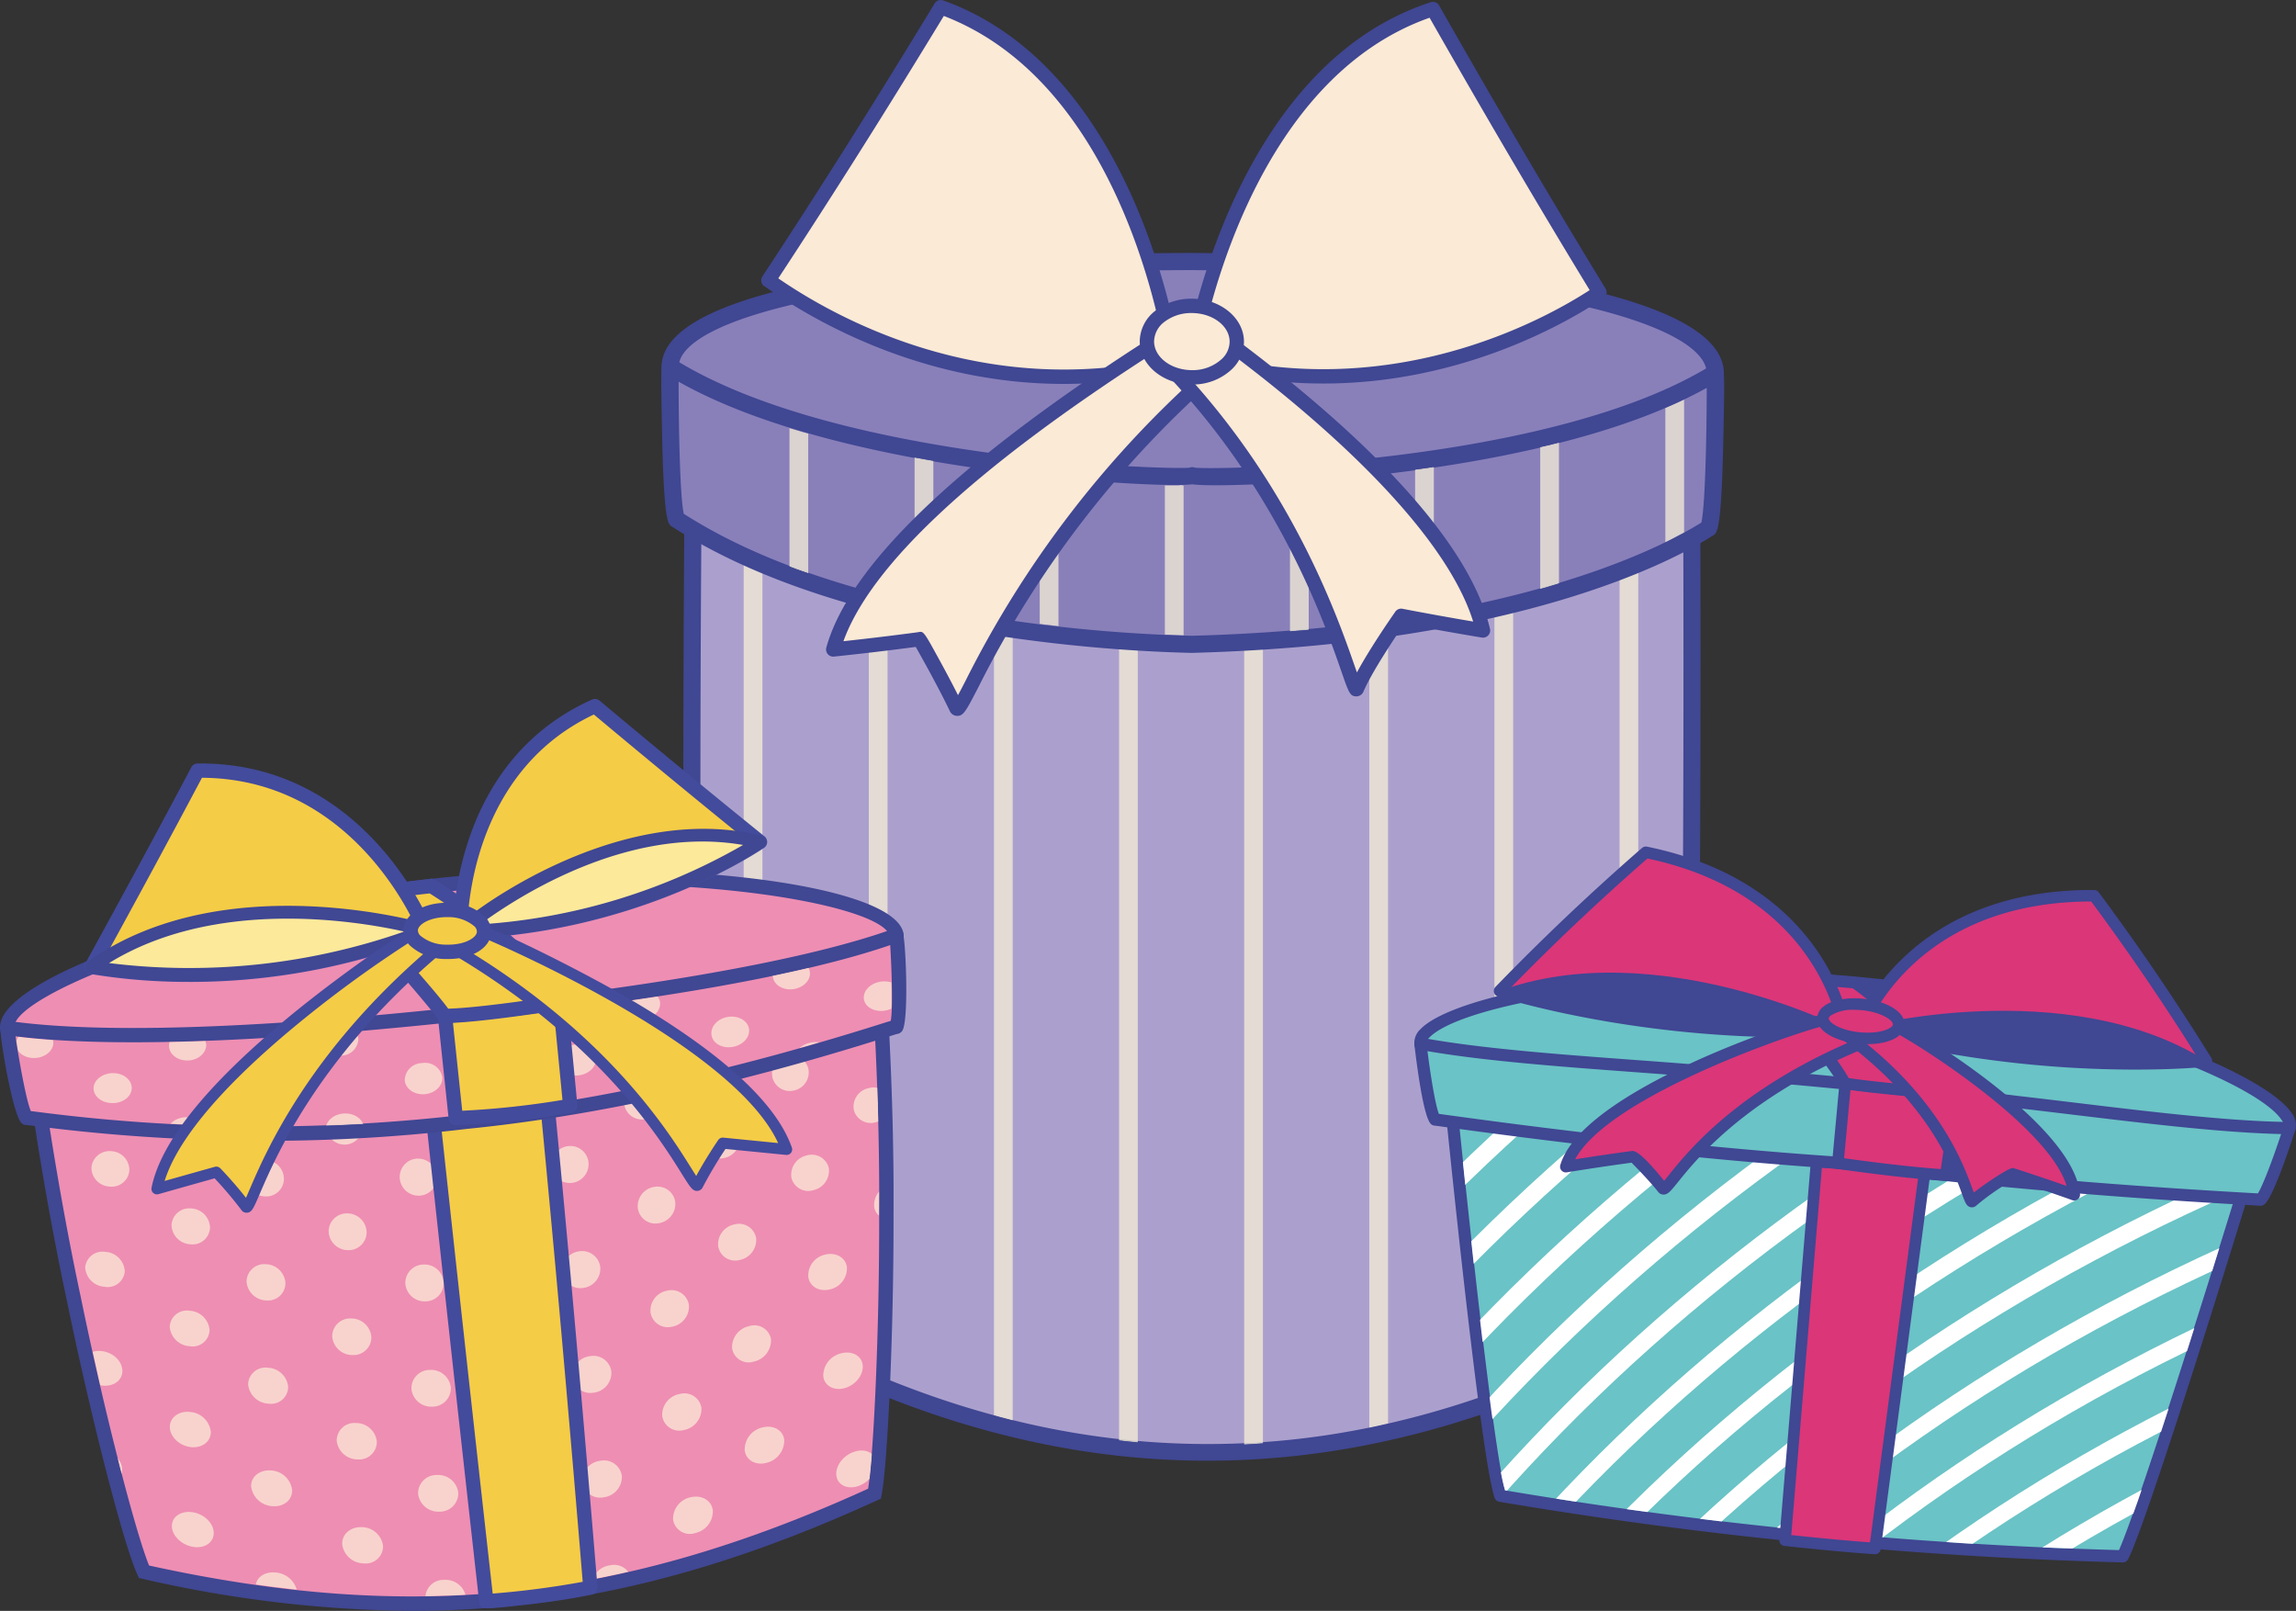 <svg xmlns="http://www.w3.org/2000/svg" xmlns:xlink="http://www.w3.org/1999/xlink" width="427.629" height="300" viewBox="0 0 427.629 300">
  <rect x="0" y="0" width="427.629" height="300" fill="#333333" stroke="none"/>
  <defs>
    <clipPath id="clip-path">
      <path id="Path_144" data-name="Path 144" d="M68.482,219.834c60.928,35.111,111.184,42.211,182.152,3.668,2.563-17.692,2.161-156.7,1.835-173.143-60.2,24.814-125.586,24.129-185.539-1.1-.345,16.195-1.511,152.84,1.552,170.577" transform="translate(-66.424 -49.257)" fill="none"/>
    </clipPath>
    <clipPath id="clip-path-2">
      <rect id="Rectangle_25" data-name="Rectangle 25" width="166.621" height="196.875" fill="none"/>
    </clipPath>
    <clipPath id="clip-path-3">
      <path id="Path_149" data-name="Path 149" d="M66.582,74.92c-.116-.322,24.5,20.241,94.659,22.7,66.594-1.063,94.989-21.361,94.857-21.083,1.331-3.048,1.005-25.091,1.005-25.091-32.319,18.117-97.957,18.738-97.924,18.082,0,.679-63.3-1.882-94.514-19.227,0,0,.6,21.592,1.917,24.614" transform="translate(-64.665 -50.306)" fill="none"/>
    </clipPath>
    <clipPath id="clip-path-4">
      <rect id="Rectangle_35" data-name="Rectangle 35" width="166.621" height="176.727" fill="none"/>
    </clipPath>
    <clipPath id="clip-path-5">
      <path id="Path_174" data-name="Path 174" d="M149.244,195.825A809.629,809.629,0,0,0,263.58,206.947c3.8-7.376,22.864-69.556,25.122-77.272-51.181-4.689-98.072-9.261-149.249-14.518.71,8.01,7.092,72.726,9.791,80.668" transform="translate(-139.453 -115.157)" fill="none"/>
    </clipPath>
    <clipPath id="clip-path-6">
      <path id="Path_249" data-name="Path 249" d="M2.826,121.1c.44,4.836,4.724,26.505,9.572,48.8,4.642,22.319,10.4,45.121,12.712,49.946,50.176,10.708,87.045,6.733,133.925-14.305,1.057-5.143,2.049-28.6,2.055-51.329.219-22.761-1.323-44.927-1.9-49.726C107.616,117.978,56.046,123.7,2.826,121.1" transform="translate(-2.826 -104.493)" fill="none"/>
    </clipPath>
    <clipPath id="clip-path-7">
      <rect id="Rectangle_38" data-name="Rectangle 38" width="155.074" height="104.55" fill="none"/>
    </clipPath>
    <clipPath id="clip-path-8">
      <path id="Path_274" data-name="Path 274" d="M164.4,104.4c-28.2,9.477-79.559,14.037-79.53,14.138,0-.041-8.578.972-20.711,1.985-18.577,1.55-45.486,3.1-62.67.861-.06.006,2.107,12.309,2.854,13.923.029-.081,5.03.681,13.366,1.445,14.957,1.373,40.644,2.747,67.574-.786,35.656-2.658,79.1-17.673,79.219-17.452.433-2.155-.039-14.115-.1-14.115" transform="translate(-1.485 -104.399)" fill="none"/>
    </clipPath>
    <clipPath id="clip-path-9">
      <rect id="Rectangle_40" data-name="Rectangle 40" width="166.763" height="35.087" fill="none"/>
    </clipPath>
  </defs>
  <g id="gift" transform="translate(0.001 -29.244)">
    <g id="Group_66" data-name="Group 66" transform="translate(127.269 96.694)">
      <path id="Path_140" data-name="Path 140" d="M250.634,224.874c-61.851,35.757-120.959,34.344-182.152-3.7C65.42,203.3,66.586,65.58,66.93,49.257c59.954,25.431,125.337,26.119,185.539,1.11.326,16.577.727,156.675-1.835,174.507" transform="translate(-64.834 -47.661)" fill="#ae96b9"/>
      <path id="Path_141" data-name="Path 141" d="M250.634,224.874c-61.851,35.757-120.959,34.344-182.152-3.7C65.42,203.3,66.586,65.58,66.93,49.257c59.954,25.431,125.337,26.119,185.539,1.11.326,16.577.727,156.675-1.835,174.507" transform="translate(-64.834 -47.661)" fill="#ae96b9"/>
      <path id="Path_142" data-name="Path 142" d="M250.634,224.874c-61.851,35.757-120.959,34.344-182.152-3.7C65.42,203.3,66.586,65.58,66.93,49.257c59.954,25.431,125.337,26.119,185.539,1.11.326,16.577.727,156.675-1.835,174.507" transform="translate(-64.834 -47.661)" fill="#aba0cd"/>
      <path id="Path_143" data-name="Path 143" d="M163.234,253.018c-31.509,0-62.957-9.9-94.824-29.714a1.584,1.584,0,0,1-.729-1.084C64.6,204.24,65.764,66.167,66.1,50a1.6,1.6,0,0,1,2.219-1.436c59.653,25.3,125.11,25.7,184.3,1.106a1.6,1.6,0,0,1,2.208,1.443c.312,15.993.724,156.852-1.851,174.763a1.594,1.594,0,0,1-.78,1.154c-29.966,17.324-59.494,25.989-88.969,25.989M70.715,220.98c30.453,18.815,59.705,28.271,89.4,28.9,29.774.638,59.149-7.618,89.811-25.221,2.351-19.882,2.056-147.4,1.756-171.153-58.7,23.729-123.293,23.339-182.428-1.1-.376,23.755-1.333,148.95,1.463,168.571M251.4,225.647h0Z" transform="translate(-65.605 -48.434)" fill="#404793"/>
    </g>
    <g id="Group_30" data-name="Group 30" transform="translate(128.858 98.29)">
      <g id="Group_29" data-name="Group 29" clip-path="url(#clip-path)">
        <g id="Group_28" data-name="Group 28" transform="translate(9.653 7.808)" opacity="0.75">
          <g id="Group_27" data-name="Group 27">
            <g id="Group_26" data-name="Group 26" clip-path="url(#clip-path-2)">
              <rect id="Rectangle_17" data-name="Rectangle 17" width="3.49" height="196.876" transform="translate(0)" fill="#f6efd7"/>
              <rect id="Rectangle_18" data-name="Rectangle 18" width="3.49" height="196.876" transform="translate(23.304)" fill="#f6efd7"/>
              <rect id="Rectangle_19" data-name="Rectangle 19" width="3.488" height="196.876" transform="translate(46.611)" fill="#f6efd7"/>
              <rect id="Rectangle_20" data-name="Rectangle 20" width="3.488" height="196.876" transform="translate(69.915)" fill="#f6efd7"/>
              <rect id="Rectangle_21" data-name="Rectangle 21" width="3.49" height="196.876" transform="translate(93.218)" fill="#f6efd7"/>
              <rect id="Rectangle_22" data-name="Rectangle 22" width="3.49" height="196.876" transform="translate(116.524)" fill="#f6efd7"/>
              <rect id="Rectangle_23" data-name="Rectangle 23" width="3.49" height="196.876" transform="translate(139.828)" fill="#f6efd7"/>
              <rect id="Rectangle_24" data-name="Rectangle 24" width="3.49" height="196.876" transform="translate(163.131)" fill="#f6efd7"/>
            </g>
          </g>
        </g>
      </g>
    </g>
    <g id="Group_65" data-name="Group 65" transform="translate(123.159 76.352)">
      <path id="Path_145" data-name="Path 145" d="M259.009,59.509c-.248-12.6-43.72-20.3-97.377-20.738-53.664.058-97.049,7.24-97.3,19.578C64,70.532,107.074,87.425,161.553,87.976c54.487.353,97.8-16.022,97.457-28.467" transform="translate(-62.69 -37.174)" fill="#8980ba"/>
      <path id="Path_146" data-name="Path 146" d="M164.107,90.35c-.6,0-1.189,0-1.79-.006-27.1-.273-47.969-4.421-60.7-7.853-16.369-4.411-29-10.309-34.651-16.177-2.355-2.446-3.517-4.879-3.449-7.236C63.828,43.562,116.98,38,162.4,37.948c45.464.372,98.648,6.433,98.974,22.3.064,2.431-1.137,4.92-3.566,7.4-5.736,5.857-18.437,11.612-34.843,15.795a240.378,240.378,0,0,1-58.862,6.91m-1.715-49.21c-62.578.068-95.509,9.114-95.689,18.014-.041,1.461.844,3.166,2.557,4.947,10.573,10.976,48.277,22.6,93.084,23.052,44.7.239,82.5-10.827,93.189-21.741,1.8-1.841,2.7-3.554,2.656-5.087l0-.012c-.178-9.141-33.14-18.662-95.794-19.174" transform="translate(-63.463 -37.948)" fill="#404793"/>
      <path id="Path_147" data-name="Path 147" d="M161.57,69.182c.006.762-66.02-.844-97.235-20.319,0,0-.115,25.07,1.2,28.463-.116-.361,29.082,21.78,95.978,23.252,69.525-1.888,96.376-21.943,96.246-21.63,1.331-3.424,1.245-28.926,1.245-28.924-31.371,19.351-97.47,19.894-97.439,19.159" transform="translate(-62.691 -27.689)" fill="#8980ba"/>
      <path id="Path_148" data-name="Path 148" d="M162.355,102.945c-14.672-.32-64.745-2.943-96.386-23.209-.12-.078-.213-.138-.285-.18a1.59,1.59,0,0,1-.836-.879c-.252-.652-.925-2.384-1.2-16.049-.274-13.5-.213-13.56.372-14.132a1.6,1.6,0,0,1,1.959-.213c30.094,18.775,91.757,20.573,95.843,20.173a1.655,1.655,0,0,1,.576-.1,1.585,1.585,0,0,1,.53.1c4.112.446,66.113-.559,96.044-19.021a1.6,1.6,0,0,1,1.95.213c.592.574.65.634.357,14.356-.3,13.867-.972,15.628-1.228,16.288a.183.183,0,0,1-.02.045,1.581,1.581,0,0,1-.791.824l-.184.116c-7.393,4.667-36.207,20.022-96.7,21.665m-94.669-25.9,0,0C98.63,96.866,147.964,99.44,162.347,99.756c59.213-1.61,87.419-16.425,94.859-21.085.708-3.174.983-15.865,1-25.091-16.48,9.193-40.485,13.682-58.128,15.842-16.264,1.99-33.664,2.671-37.72,2.124-4.006.493-21.448-.444-37.724-2.662-17.593-2.4-41.519-7.176-57.917-16.449.012,9.054.264,21.473.964,24.612m96.271-7.023h0a1.6,1.6,0,0,0-.052-.481,1.512,1.512,0,0,1,.052.4c0,.027,0,.054,0,.081m-3.17-.3a1.414,1.414,0,0,0-.019.243c0-.027,0-.054,0-.082a1.433,1.433,0,0,1,.017-.161" transform="translate(-63.486 -28.461)" fill="#404793"/>
    </g>
    <g id="Group_37" data-name="Group 37" transform="translate(125.446 100.326)">
      <g id="Group_36" data-name="Group 36" clip-path="url(#clip-path-3)">
        <g id="Group_35" data-name="Group 35" transform="translate(21.594 -97.59)" opacity="0.75">
          <g id="Group_34" data-name="Group 34">
            <g id="Group_33" data-name="Group 33" clip-path="url(#clip-path-4)">
              <rect id="Rectangle_27" data-name="Rectangle 27" width="3.49" height="176.726" transform="translate(0)" fill="#f6efd7"/>
              <rect id="Rectangle_28" data-name="Rectangle 28" width="3.492" height="176.726" transform="translate(23.302)" fill="#f6efd7"/>
              <rect id="Rectangle_29" data-name="Rectangle 29" width="3.49" height="176.726" transform="translate(46.608)" fill="#f6efd7"/>
              <rect id="Rectangle_30" data-name="Rectangle 30" width="3.49" height="176.726" transform="translate(69.913)" fill="#f6efd7"/>
              <rect id="Rectangle_31" data-name="Rectangle 31" width="3.49" height="176.726" transform="translate(93.217)" fill="#f6efd7"/>
              <rect id="Rectangle_32" data-name="Rectangle 32" width="3.49" height="176.726" transform="translate(116.522)" fill="#f6efd7"/>
              <rect id="Rectangle_33" data-name="Rectangle 33" width="3.49" height="176.726" transform="translate(139.826)" fill="#f6efd7"/>
              <rect id="Rectangle_34" data-name="Rectangle 34" width="3.49" height="176.726" transform="translate(163.131)" fill="#f6efd7"/>
            </g>
          </g>
        </g>
      </g>
    </g>
    <g id="Group_39" data-name="Group 39" transform="translate(141.772 29.244)">
      <g id="Group_61" data-name="Group 61">
        <path id="Path_150" data-name="Path 150" d="M114.423,79.405c0,.052,7.93-52.844,44.9-64.873,10.227,17.981,20.583,35.679,31.018,52.764.087-.281-32.993,24.69-75.921,12.109" transform="translate(-34.222 -12.849)" fill="#fbead5"/>
        <path id="Path_151" data-name="Path 151" d="M139.549,84.924a88.12,88.12,0,0,1-24.854-3.587,1.342,1.342,0,0,1-.943-1.507c.367-2.295,9.032-53.953,45.808-65.919a1.335,1.335,0,0,1,1.575.607c11.005,19.351,21.143,36.6,31,52.731a1.333,1.333,0,0,1-.254,1.692,1.31,1.31,0,0,1-.3.2c-.064.041-.161.107-.291.192C184.8,73.641,165.3,84.924,139.549,84.924M116.592,79.1c35.13,9.781,63.661-5.8,72.581-11.57-9.49-15.57-19.258-32.189-29.815-50.729-31.953,11.248-41.324,54.51-42.766,62.3" transform="translate(-34.87 -13.497)" fill="#404793"/>
        <path id="Path_152" data-name="Path 152" d="M149.3,80.74c.01.058-6.739-53.249-43.427-66.387C95.269,31.824,84.542,48.9,73.769,65.226,73.7,64.861,106.11,91.1,149.3,80.74" transform="translate(-72.434 -13.018)" fill="#fbead5"/>
        <path id="Path_153" data-name="Path 153" d="M129.45,85.164c-26.368,0-46.591-11.783-55.185-17.793-.186-.13-.324-.227-.413-.287A1.335,1.335,0,0,1,73.33,65.1C83.474,49.719,94.258,32.63,105.383,14.307a1.336,1.336,0,0,1,1.593-.565c37.208,13.323,44.376,67.384,44.291,67.873a1.339,1.339,0,0,1-1,1.071,89.011,89.011,0,0,1-20.814,2.477M76.259,65.5c10.674,7.356,37.966,22.581,72.191,14.86-1.238-7.771-9.558-51.49-41.356-63.727-10.685,17.574-21.052,34-30.835,48.867" transform="translate(-73.081 -13.665)" fill="#404793"/>
        <path id="Path_154" data-name="Path 154" d="M140.4,46.434c.087.5-53.232,31.611-60.406,57.377q8.028-.829,16.082-1.911s4.3,7.494,6.848,12.839C104.019,117,114.45,84,150.824,51.971q-5.217-2.75-10.421-5.537" transform="translate(-66.58 17.136)" fill="#fbead5"/>
        <path id="Path_155" data-name="Path 155" d="M103.725,116.829h-.035a1.494,1.494,0,0,1-1.319-.861c-2.021-4.246-5.2-9.936-6.361-11.977-5.174.683-10.293,1.286-15.229,1.8a1.336,1.336,0,0,1-1.424-1.688c4.184-15.034,23.751-33.955,58.15-56.237,1.2-.78,2.252-1.461,2.563-1.69a1.46,1.46,0,0,1,.2-.177,1.338,1.338,0,0,1,1.41-.093q5.2,2.785,10.414,5.531a1.335,1.335,0,0,1,.26,2.184,190.454,190.454,0,0,0-44.7,57.915c-2.312,4.458-2.749,5.3-3.925,5.3m-6.834-15.657c.652,0,1.069.759,3.476,5.149,1.007,1.837,2.34,4.314,3.509,6.648.406-.745.9-1.692,1.4-2.667a193,193,0,0,1,43.864-57.4q-3.992-2.11-7.981-4.243c-.512.353-1.224.813-2.2,1.447-32.366,20.965-51.327,38.717-56.421,52.813,4.545-.489,9.226-1.053,13.95-1.684a1.818,1.818,0,0,1,.4-.06" transform="translate(-67.227 16.489)" fill="#404793"/>
        <path id="Path_156" data-name="Path 156" d="M123.493,46.468c-.076.258,41.926,29.338,47.577,53.783q-7.618-1.266-15.244-2.729s-6.2,8.821-8.243,13.576c-.871,2.058-7.15-31.57-35.726-60.772q5.823-1.9,11.636-3.857" transform="translate(-36.633 17.168)" fill="#fbead5"/>
        <path id="Path_157" data-name="Path 157" d="M148.14,113.17h-.047c-1.154-.039-1.368-.65-2.749-4.627-3.259-9.374-11.911-34.273-33.794-56.638a1.335,1.335,0,0,1,.541-2.2q5.814-1.894,11.62-3.853a1.339,1.339,0,0,1,1.352.3.622.622,0,0,1,.05.05c.178.147.611.469,1.253.953,27.161,20.437,43.291,38.917,46.648,53.441a1.336,1.336,0,0,1-1.519,1.62c-4.749-.789-9.6-1.655-14.421-2.574-1.63,2.373-6.014,8.883-7.618,12.627a1.439,1.439,0,0,1-1.317.9m-1.135-1.955-.006.01.006-.01M114.944,51.579c21.209,22.381,29.687,46.774,32.923,56.087.124.359.248.712.365,1.048,2.266-4.21,5.872-9.48,7.1-11.24a1.327,1.327,0,0,1,1.395-.617c4.392.842,8.807,1.641,13.157,2.378C165.7,85.757,149.8,68.13,124.764,49.292c-.351-.264-.644-.485-.891-.679q-4.464,1.5-8.93,2.966" transform="translate(-37.28 16.521)" fill="#404793"/>
        <path id="Path_158" data-name="Path 158" d="M126.851,49.7c0,3.674-3.75,6.666-8.38,6.638s-8.373-3.057-8.357-6.726,3.765-6.6,8.379-6.582,8.355,3,8.359,6.669" transform="translate(-38.273 13.936)" fill="#fbead5"/>
        <path id="Path_159" data-name="Path 159" d="M119.178,58.319h-.068c-5.358-.031-9.7-3.649-9.686-8.066a7.285,7.285,0,0,1,2.978-5.721,10.852,10.852,0,0,1,6.693-2.192h.05c5.339.025,9.684,3.616,9.69,8a7.2,7.2,0,0,1-2.217,5.1,10.556,10.556,0,0,1-7.44,2.877m-.085-13.308a8.164,8.164,0,0,0-5.042,1.624,4.668,4.668,0,0,0-1.955,3.628c-.012,2.947,3.143,5.364,7.03,5.385a8.021,8.021,0,0,0,5.606-2.1,4.488,4.488,0,0,0,1.432-3.2c0-2.924-3.156-5.317-7.03-5.337Z" transform="translate(-38.92 13.288)" fill="#404793"/>
        <path id="Path_160" data-name="Path 160" d="M264.892,208.722a832.187,832.187,0,0,1-115.921-11.277c-2.7-7.942-9.457-74.932-10.165-82.942,51.175,5.257,100.8,10.093,151.986,14.784-2.258,7.715-22.1,72.057-25.9,79.434" transform="translate(-11.303 81.117)" fill="#6ac3c6"/>
        <path id="Path_161" data-name="Path 161" d="M265.44,210.407h-.035a829.492,829.492,0,0,1-116.068-11.29,1.134,1.134,0,0,1-.892-.757c-2.834-8.347-9.727-77.634-10.219-83.208a1.134,1.134,0,0,1,1.245-1.228c51.853,5.327,101.562,10.163,151.975,14.782a1.137,1.137,0,0,1,.985,1.449c-1.878,6.412-22,71.915-25.982,79.636a1.133,1.133,0,0,1-1.009.615M150.4,196.99a825.848,825.848,0,0,0,114.336,11.124c4.173-9.257,21.5-65.157,25.122-77.272-49.5-4.543-98.357-9.294-149.249-14.521,1.162,12.371,7.164,70.934,9.791,80.669" transform="translate(-11.853 80.567)" fill="#404793"/>
      </g>
    </g>
    <g id="Group_41" data-name="Group 41" transform="translate(270.53 226.132)">
      <g id="Group_40" data-name="Group 40" clip-path="url(#clip-path-5)">
        <path id="Path_162" data-name="Path 162" d="M110.027,224.719q-1.411-.64-2.836-1.263c22.969-41.538,56.673-80.928,100.221-113.971q1.508,1.007,3,2.025c-43.575,32.754-77.341,71.886-100.386,113.209" transform="translate(-169.777 -120.488)" fill="#fff"/>
        <path id="Path_163" data-name="Path 163" d="M117.566,220.656q-1.376-.7-2.766-1.389c24.684-40.446,60.018-78.325,104.966-109.451q1.458,1.071,2.9,2.153c-44.964,30.837-80.35,68.456-105.1,108.687" transform="translate(-162.625 -120.177)" fill="#fff"/>
        <path id="Path_164" data-name="Path 164" d="M125.156,216.845q-1.341-.757-2.695-1.509c26.364-39.3,63.273-75.6,109.554-104.755q1.408,1.135,2.805,2.278c-46.285,28.858-83.239,64.908-109.664,103.986" transform="translate(-155.424 -119.458)" fill="#fff"/>
        <path id="Path_165" data-name="Path 165" d="M132.781,213.287c-.867-.547-1.742-1.088-2.617-1.628,28-38.087,66.431-72.761,113.971-99.88q1.359,1.193,2.7,2.4c-47.538,26.826-86,61.244-114.058,99.112" transform="translate(-148.184 -118.331)" fill="#fff"/>
        <path id="Path_166" data-name="Path 166" d="M140.434,209.977q-1.263-.876-2.536-1.738c29.592-36.814,69.489-69.8,118.22-94.83q1.307,1.251,2.6,2.508c-48.718,24.738-88.64,57.467-118.282,94.06" transform="translate(-140.915 -116.8)" fill="#fff"/>
        <path id="Path_167" data-name="Path 167" d="M148.1,206.919q-1.219-.928-2.452-1.847c31.144-35.483,72.445-66.722,122.292-89.606q1.251,1.307,2.485,2.621c-49.823,22.59-91.142,53.571-122.325,88.832" transform="translate(-133.627 -114.866)" fill="#fff"/>
        <path id="Path_168" data-name="Path 168" d="M155.777,204.111c-.784-.656-1.571-1.3-2.367-1.952,32.647-34.091,75.291-63.527,126.179-84.207q1.193,1.359,2.371,2.727c-50.854,20.387-93.507,49.563-126.183,83.431" transform="translate(-126.335 -112.529)" fill="#fff"/>
        <path id="Path_169" data-name="Path 169" d="M163.442,201.549q-1.132-1.027-2.274-2.05c34.1-32.639,78.02-60.212,129.871-78.633q1.135,1.411,2.254,2.83c-51.806,18.127-95.728,45.439-129.851,77.854" transform="translate(-119.042 -109.792)" fill="#fff"/>
        <path id="Path_170" data-name="Path 170" d="M171.089,199.235c-.722-.716-1.447-1.434-2.179-2.146,35.5-31.128,80.635-56.782,133.367-72.887q1.073,1.458,2.132,2.925c-52.675,15.813-97.8,41.2-133.32,72.108" transform="translate(-111.766 -106.655)" fill="#fff"/>
        <path id="Path_171" data-name="Path 171" d="M178.706,197.17q-1.033-1.123-2.08-2.241c36.845-29.559,83.128-53.232,136.657-66.969q1.013,1.51,2.008,3.021c-53.465,13.442-99.728,36.855-136.585,66.189" transform="translate(-104.513 -103.122)" fill="#fff"/>
        <path id="Path_172" data-name="Path 172" d="M186.285,195.347q-.981-1.164-1.981-2.326c38.139-27.931,85.5-49.569,139.739-60.879q.949,1.554,1.88,3.11c-54.167,11.015-101.5,32.391-139.638,60.1" transform="translate(-97.296 -99.192)" fill="#fff"/>
        <path id="Path_173" data-name="Path 173" d="M193.809,193.771q-.928-1.208-1.876-2.409c39.371-26.245,87.732-45.792,142.6-54.619q.885,1.6,1.75,3.2c-54.784,8.532-103.108,27.817-142.475,53.833" transform="translate(-90.125 -94.868)" fill="#fff"/>
      </g>
    </g>
    <g id="Group_64" data-name="Group 64" transform="translate(3.816 186.896)">
      <path id="Path_175" data-name="Path 175" d="M298.233,135.585c2.021-5.957-32.674-22.5-79.056-26.9-46.361-4.609-83.638,4.949-82.8,11.186.731,6.485,36.995,7.535,80.554,11.919,43.59,4.084,79.334,10.02,81.3,3.8" transform="translate(124.358 -83.146)" fill="#6ac3c6"/>
      <path id="Path_176" data-name="Path 176" d="M287.781,139.945c-8.646,0-22.02-1.381-40.576-3.4-9.05-.985-19.308-2.1-29.828-3.085-10.551-1.061-20.864-1.944-29.962-2.724-34.413-2.945-50.982-4.607-51.612-10.2a3.479,3.479,0,0,1,1.174-2.869c6.4-6.627,41.86-13.647,82.864-9.574,40.995,3.893,74.424,17.6,79.425,25.33a3.491,3.491,0,0,1,.6,3.055c-.79,2.462-4.726,3.463-12.082,3.463M195.57,109.172c-29.136,0-52.256,5.2-56.96,10.076a1.5,1.5,0,0,0-.555,1.015c.454,4.014,24.3,6.053,49.554,8.214,9.106.78,19.426,1.662,29.989,2.726,10.528.988,20.794,2.1,29.852,3.086,25.219,2.743,49.04,5.333,50.252,1.5l.008-.021a1.511,1.511,0,0,0-.349-1.1c-4.646-7.178-38.021-20.532-77.739-24.3-8.283-.824-16.377-1.185-24.051-1.185" transform="translate(123.807 -83.69)" fill="#404793"/>
      <path id="Path_177" data-name="Path 177" d="M177.253,125.18q-2.936,35.254-5.876,70.513c.006-.018,9.38,1.038,16.757,1.536q4.615-34.968,9.232-69.943c.006-.045-13.188-1.75-20.113-2.107" transform="translate(157.267 -66.5)" fill="#db3678"/>
      <path id="Path_178" data-name="Path 178" d="M188.656,198.825c-.023,0-.048,0-.074,0-5.855-.4-12.982-1.144-15.665-1.426-.572-.06-.945-.1-1.059-.109-.043,0-.085-.008-.126-.014a1.074,1.074,0,0,1-.9-1.15l5.876-70.513a1.092,1.092,0,0,1,1.125-.984c3.674.188,8.935.743,12.7,1.174,7.835.9,7.841.9,8.189,1.325a1.08,1.08,0,0,1,.233.821l-9.23,69.944a1.075,1.075,0,0,1-1.065.933m-15.6-3.573c.027,0,.054.006.083.01,2.52.264,8.978.941,14.583,1.346l8.961-67.89c-2.986-.4-12.026-1.505-17.925-1.884Z" transform="translate(156.748 -67.021)" fill="#404793"/>
      <path id="Path_179" data-name="Path 179" d="M217.351,121.41c-.014.085-13.4-1.366-30.193-2.565-16.8-1.342-37.006-2.437-50.786-4.984,0,0,1.467,12.613,2.73,14.127.227-.054,38.258,5.672,76.818,8.161,38.318,4.982,76.7,6.67,76.911,6.767,1.531-1.242,5.395-13.339,5.395-13.339-14-.147-34.023-2.958-50.758-4.873-16.7-2.054-30.117-3.209-30.116-3.294" transform="translate(124.365 -77.138)" fill="#6ac3c6"/>
      <path id="Path_180" data-name="Path 180" d="M293.379,144.6a1.09,1.09,0,0,1-.178-.014c-.215-.019-1.024-.064-2.349-.14-27.753-1.571-52.828-3.8-74.528-6.621-21.749-1.4-46.789-4.041-74.356-7.835-1.329-.182-2.14-.295-2.355-.316a1.141,1.141,0,0,1-.832-.407c-1.335-1.6-2.532-10.829-2.986-14.722a1.138,1.138,0,0,1,.351-.96,1.125,1.125,0,0,1,.984-.287c10.868,2.008,25.623,3.1,39.891,4.151,3.68.272,7.3.539,10.778.817,11.422.817,21.176,1.738,26.414,2.235,1.825.173,3.286.31,3.62.328a.817.817,0,0,1,.169,0,1.156,1.156,0,0,1,.184.033c.332.047,1.8.192,3.628.374,5.234.522,14.978,1.494,26.342,2.891,3.44.394,7.026.826,10.674,1.265,14.212,1.713,28.9,3.484,39.959,3.6a1.136,1.136,0,0,1,1.069,1.48c-1.193,3.735-4.142,12.561-5.763,13.875a1.134,1.134,0,0,1-.714.252m-153.02-17.118c.4.052,1,.134,1.919.26,27.51,3.787,52.5,6.421,74.265,7.826,21.72,2.823,46.739,5.044,74.437,6.613.914.052,1.511.085,1.913.112.89-1.368,2.77-6.334,4.33-11.056-10.972-.254-25.041-1.95-38.665-3.591-3.643-.438-7.224-.871-10.67-1.265-11.347-1.395-21.073-2.365-26.3-2.887-1.932-.192-3.094-.308-3.791-.446h-.012c-.712,0-1.872-.109-3.787-.291-5.23-.495-14.967-1.414-26.373-2.229-3.48-.279-7.1-.545-10.772-.817-13.679-1.011-27.8-2.054-38.62-3.913.623,4.926,1.511,10.152,2.126,11.682" transform="translate(123.815 -77.689)" fill="#404793"/>
      <path id="Path_181" data-name="Path 181" d="M177.828,117.666q-.692,7.432-1.381,14.866c.01-.016,10.9,1.632,20.1,2.243q1.059-7.467,2.115-14.934c0-.047-13.744-1.3-20.835-2.175" transform="translate(162.033 -73.563)" fill="#db3678"/>
      <path id="Path_182" data-name="Path 182" d="M197.072,136.37c-.025,0-.048,0-.072,0-3.651-.243-10.02-.815-19.615-2.173-.266-.039-.44-.062-.508-.072a1.1,1.1,0,0,1-.26-.054,1.077,1.077,0,0,1-.72-1.115l1.381-14.866a1.073,1.073,0,0,1,.4-.737,1.043,1.043,0,0,1,.805-.229c4.664.572,12.28,1.319,16.829,1.765,4.951.487,4.951.487,4.951,1.476a1.245,1.245,0,0,1-.01.149l-2.115,14.935a1.076,1.076,0,0,1-1.063.921m-18.94-4.239c8.47,1.189,14.348,1.754,18.014,2.023l1.82-12.846-2.867-.283c-4.219-.413-11.067-1.084-15.781-1.639Z" transform="translate(161.512 -74.084)" fill="#404793"/>
      <path id="Path_183" data-name="Path 183" d="M185.2,127.228c.118-.033-10.994-16.28-16.588-19.733,0-.023,10.786.243,18.328.987.093-.081,16.051,11.686,19.095,20.92,0-.062-14.8-1.191-20.835-2.175" transform="translate(154.665 -83.125)" fill="#db3678"/>
      <path id="Path_184" data-name="Path 184" d="M206.552,131a1.082,1.082,0,0,1-.225-.023c-.256-.033-1.373-.13-2.658-.242-4.782-.421-13.684-1.2-18.125-1.924a1.071,1.071,0,0,1-.768-.541c-.016-.027-.029-.056-.043-.085-.867-1.488-11.106-16.125-16.169-19.252a1.075,1.075,0,0,1-.177-1.694c.4-.378.4-.376,7.135-.087,3.3.142,8.062.394,12.018.782a.974.974,0,0,1,.21.039c1,.277,16.251,11.869,19.671,21.184.184.157.192.382.206.733A1.078,1.078,0,0,1,206.552,131m-20.208-4.239c4.518.694,13.246,1.459,17.514,1.833l1.038.091c-3.746-7.905-15.939-17.38-17.787-18.637-5.007-.483-11.222-.753-14.873-.875,4.869,4.6,12.245,14.16,14.109,17.587" transform="translate(154.144 -83.645)" fill="#404793"/>
      <path id="Path_185" data-name="Path 185" d="M178.591,124.4c-.033.279,8.722-24.957,43.571-24.746q11.258,15.149,20.914,30.769c-.293.041-29.592,3.193-64.485-6.024" transform="translate(164.048 -90.491)" fill="#db3678"/>
      <path id="Path_186" data-name="Path 186" d="M230.425,132.555a205.767,205.767,0,0,1-51.521-6.574.557.557,0,0,1-.062-.016,1.073,1.073,0,0,1-.687-1.529c1.831-4.4,12.214-25.334,44.093-25.334l.442,0a1.077,1.077,0,0,1,.856.433c7.44,10.01,14.493,20.387,20.965,30.845a1.074,1.074,0,0,1-.76,1.628c-.111.017-5.1.545-13.325.545M180.607,124.2a196.771,196.771,0,0,0,61.158,5.831c-6.091-9.754-12.687-19.428-19.622-28.783-28.478.041-38.915,17.368-41.536,22.951" transform="translate(163.528 -91.011)" fill="#404793"/>
      <path id="Path_187" data-name="Path 187" d="M243.078,120.046c-26.106-16.394-64.949-6.289-64.485-6.023,34.894,9.217,64.191,6.064,64.485,6.023" transform="translate(164.046 -80.11)" fill="#404793"/>
      <path id="Path_188" data-name="Path 188" d="M208.286,128.618c-.045.277-3.028-26.168-37.074-33.132q-14.369,12.5-27.24,25.826c.273.1,28.241,9.186,64.315,7.306" transform="translate(131.507 -94.411)" fill="#db3678"/>
      <path id="Path_189" data-name="Path 189" d="M199,130.466c-31.278,0-54.662-7.542-54.89-7.628a1.073,1.073,0,0,1-.392-1.752c8.635-8.928,17.822-17.638,27.309-25.89a1.069,1.069,0,0,1,.92-.243c31.429,6.431,37.07,29.314,37.883,33.836l-.008,0a1.094,1.094,0,0,1,.045.52,1.081,1.081,0,0,1-1.053.9h-.019c-3.337.173-6.606.25-9.793.25m-52.512-9.149a198.926,198.926,0,0,0,61.013,6.809c-1.344-5.944-7.783-25.074-35.468-30.959-8.848,7.717-17.434,15.834-25.545,24.15" transform="translate(130.987 -94.932)" fill="#404793"/>
      <path id="Path_190" data-name="Path 190" d="M143.971,110.455c29.124-10.7,64.825,7.149,64.315,7.3-36.073,1.88-64.041-7.2-64.315-7.3" transform="translate(131.507 -83.551)" fill="#404793"/>
      <path id="Path_191" data-name="Path 191" d="M199.906,111.462c-.361-.669-45.34,13.26-49.575,27.58q6.288-1.036,12.631-1.878c.006,0,3.457,3.432,5.428,5.923,1.03,1.352,8.177-16,40.031-28.226q-4.225-1.743-8.515-3.4" transform="translate(137.485 -79.416)" fill="#db3678"/>
      <path id="Path_192" data-name="Path 192" d="M169.055,144.756h-.021a1.244,1.244,0,0,1-.978-.5c-1.558-1.967-4.045-4.518-4.957-5.439-4.018.541-8.078,1.146-12.074,1.8a1.075,1.075,0,0,1-1.2-1.366c4.254-14.389,46.646-27.984,50.291-28.36a1.39,1.39,0,0,1,.784.114c2.858,1.1,5.7,2.239,8.456,3.376a1.075,1.075,0,0,1-.025,2c-24.04,9.23-33.869,21.434-37.571,26.028-1.37,1.7-1.89,2.345-2.7,2.345m.679-1.839.019.023-.019-.023m-6.39-6.272c.628.035,2.043.873,5.814,5.548.266-.312.6-.726.923-1.129,3.67-4.555,13.205-16.394,35.982-25.7-1.93-.78-3.892-1.556-5.861-2.318-3.8.512-41.08,12.912-47.623,25.147,3.575-.57,7.187-1.1,10.763-1.575ZM199.485,112.5a1.018,1.018,0,0,0,.068.109.913.913,0,0,1-.068-.109m0,0,0,0,0,0m0,0v0m0,0,0,0,0,0" transform="translate(136.964 -79.936)" fill="#404793"/>
      <path id="Path_193" data-name="Path 193" d="M186.366,112c.336-.363,32.975,18.664,34.139,31.741q-5.712-2.031-11.506-3.9c-.008-.01-5.552,3.174-7.457,5.131-1,1-2.4-16.169-25.126-32.1q4.961-.492,9.95-.873" transform="translate(162.004 -78.891)" fill="#db3678"/>
      <path id="Path_194" data-name="Path 194" d="M201.977,146.606a1.1,1.1,0,0,1-.252-.027c-.772-.173-1-.809-1.616-2.508-1.738-4.809-6.355-17.582-23.787-29.8a1.075,1.075,0,0,1,.51-1.95c3.265-.324,6.621-.617,9.975-.875v.017a1.279,1.279,0,0,1,.537.054c1.626.555,33.538,19,34.754,32.645a1.075,1.075,0,0,1-1.43,1.108c-3.63-1.29-7.339-2.551-11.029-3.746a43.386,43.386,0,0,0-6.805,4.712,1.206,1.206,0,0,1-.857.367m-22.109-32.414c16.092,12.084,20.54,24.385,22.261,29.148.064.175.126.349.186.516,2.179-1.725,6.5-4.569,7.224-4.569h.008a1.026,1.026,0,0,1,.3.052c3.259,1.051,6.534,2.153,9.762,3.284-3.447-11.452-29.668-27.691-32.83-29.02-2.316.18-4.631.376-6.916.588m7.806-.939a1.081,1.081,0,0,1-.14.126,1.2,1.2,0,0,0,.14-.126m0,0,0,0,0,0m-.788-.729h0Z" transform="translate(161.484 -79.407)" fill="#404793"/>
      <path id="Path_195" data-name="Path 195" d="M189.123,113.988c-.2,1.725-3.486,2.759-7.347,2.386s-6.887-2.023-6.751-3.752,3.432-2.877,7.358-2.495,6.939,2.14,6.739,3.86" transform="translate(160.692 -80.718)" fill="#db3678"/>
      <path id="Path_196" data-name="Path 196" d="M183.817,118.043c-.539,0-1.082-.025-1.624-.078-4-.39-7.931-2.2-7.717-4.906a2.85,2.85,0,0,1,1.092-1.961c1.476-1.24,4.328-1.822,7.44-1.519S188.8,111,190.015,112.5a2.854,2.854,0,0,1,.694,2.136c-.27,2.332-3.453,3.41-6.893,3.41m-2.4-6.394a7.609,7.609,0,0,0-4.472,1.094.868.868,0,0,0-.334.483c-.052.687,1.94,2.227,5.785,2.6s6.1-.757,6.175-1.439a.88.88,0,0,0-.233-.539c-.673-.834-2.695-1.855-5.542-2.13-.479-.047-.941-.068-1.379-.068" transform="translate(160.172 -81.238)" fill="#404793"/>
      <path id="Path_197" data-name="Path 197" d="M160.322,207.29c-46.834,21.479-85.846,25.689-136.069,14.54-2.324-4.964-8.357-27.879-13.065-50.824-4.914-22.926-8.01-45.971-8.464-50.943a507.44,507.44,0,0,0,157.723-16.441c.594,4.933,2.229,28.028,2.076,51.414.058,23.351-1.156,46.972-2.2,52.254" transform="translate(-1.255 -86.763)" fill="#ee8eb3"/>
      <path id="Path_198" data-name="Path 198" d="M74.942,229.928a230.806,230.806,0,0,1-50.266-5.977l-.64-.144-.279-.594c-2.535-5.416-8.687-29.3-13.164-51.121C5.531,148.475,2.51,125.417,2.107,121l-.14-1.536,1.54.081a506.8,506.8,0,0,0,157.309-16.4l1.486-.394.182,1.527c.654,5.438,2.235,28.767,2.085,51.581.058,22.932-1.148,47.059-2.225,52.5l-.132.671-.621.285c-30.325,13.908-57.606,20.606-86.651,20.606m-49.024-8.439c49.1,10.788,88,6.631,133.925-14.305,1.02-6.421,2.113-29.374,2.056-51.329.138-20.98-1.189-42.347-1.9-49.728A509.2,509.2,0,0,1,4.929,122.292c.77,6.8,3.674,27.772,8.276,49.251,4.6,22.414,10.344,44.2,12.712,49.946" transform="translate(-1.967 -87.58)" fill="#404793"/>
    </g>
    <g id="Group_48" data-name="Group 48" transform="translate(5.482 205.445)">
      <g id="Group_47" data-name="Group 47" clip-path="url(#clip-path-6)">
        <g id="Group_46" data-name="Group 46" transform="translate(9.439 20.293)" opacity="0.75">
          <g id="Group_45" data-name="Group 45">
            <g id="Group_44" data-name="Group 44" clip-path="url(#clip-path-7)">
              <path id="Path_199" data-name="Path 199" d="M15.844,127.782a3.293,3.293,0,0,1-3.736,2.986,3.521,3.521,0,0,1-3.323-3.608,3.372,3.372,0,0,1,3.752-2.972,3.522,3.522,0,0,1,3.308,3.595" transform="translate(-6.673 -106.287)" fill="#fbead5"/>
              <path id="Path_200" data-name="Path 200" d="M15.55,137.508a3.182,3.182,0,0,1-3.812,2.836,3.82,3.82,0,0,1-3.558-3.668,3.251,3.251,0,0,1,3.833-2.815,3.8,3.8,0,0,1,3.537,3.647" transform="translate(-7.236 -97.205)" fill="#fbead5"/>
              <path id="Path_201" data-name="Path 201" d="M15.446,147.119c-.023,1.779-1.742,2.984-3.864,2.669s-3.812-2-3.765-3.75,1.8-2.925,3.888-2.642,3.763,1.944,3.742,3.723" transform="translate(-7.575 -88.259)" fill="#fbead5"/>
              <path id="Path_202" data-name="Path 202" d="M15.531,156.617c.017,1.756-1.717,2.879-3.892,2.485s-3.952-2.124-3.948-3.845,1.765-2.815,3.921-2.456,3.9,2.057,3.919,3.816" transform="translate(-7.691 -79.444)" fill="#fbead5"/>
              <path id="Path_203" data-name="Path 203" d="M23.687,123.29a3.321,3.321,0,0,1-3.546,3.213,3.458,3.458,0,0,1-3.313-3.554,3.383,3.383,0,0,1,3.558-3.2,3.465,3.465,0,0,1,3.3,3.538" transform="translate(0.892 -110.447)" fill="#fbead5"/>
              <path id="Path_204" data-name="Path 204" d="M23.635,133.256a3.246,3.246,0,0,1-3.641,3.1,3.694,3.694,0,0,1-3.525-3.6,3.3,3.3,0,0,1,3.657-3.081,3.679,3.679,0,0,1,3.509,3.575" transform="translate(0.557 -101.118)" fill="#fbead5"/>
              <path id="Path_205" data-name="Path 205" d="M23.716,143.132a3.153,3.153,0,0,1-3.709,2.978,3.951,3.951,0,0,1-3.713-3.657,3.2,3.2,0,0,1,3.727-2.949,3.919,3.919,0,0,1,3.7,3.628" transform="translate(0.394 -91.892)" fill="#fbead5"/>
              <path id="Path_206" data-name="Path 206" d="M23.939,152.923c.037,1.82-1.637,3.1-3.756,2.844s-3.862-1.94-3.878-3.729,1.678-3.042,3.775-2.811a4.178,4.178,0,0,1,3.859,3.7" transform="translate(0.404 -82.764)" fill="#fbead5"/>
              <path id="Path_207" data-name="Path 207" d="M24.3,162.639c.068,1.8-1.62,3.021-3.779,2.693s-3.971-2.051-4.021-3.824,1.655-2.947,3.8-2.652,3.928,1.979,4,3.783" transform="translate(0.587 -73.731)" fill="#fbead5"/>
              <path id="Path_208" data-name="Path 208" d="M30.642,128.507a3.3,3.3,0,0,1-3.48,3.313,3.577,3.577,0,0,1-3.5-3.515,3.341,3.341,0,0,1,3.49-3.288,3.574,3.574,0,0,1,3.49,3.49" transform="translate(7.319 -105.496)" fill="#fbead5"/>
              <path id="Path_209" data-name="Path 209" d="M30.914,138.553a3.247,3.247,0,0,1-3.566,3.226,3.774,3.774,0,0,1-3.676-3.55,3.285,3.285,0,0,1,3.579-3.2,3.756,3.756,0,0,1,3.663,3.521" transform="translate(7.329 -96.085)" fill="#fbead5"/>
              <path id="Path_210" data-name="Path 210" d="M31.28,148.535a3.176,3.176,0,0,1-3.63,3.131,3.993,3.993,0,0,1-3.829-3.6,3.21,3.21,0,0,1,3.647-3.094,3.946,3.946,0,0,1,3.812,3.566" transform="translate(7.469 -86.747)" fill="#fbead5"/>
              <path id="Path_211" data-name="Path 211" d="M31.744,158.46c.083,1.847-1.558,3.218-3.672,3.028a4.222,4.222,0,0,1-3.959-3.67c-.068-1.827,1.591-3.148,3.688-2.982a4.152,4.152,0,0,1,3.944,3.624" transform="translate(7.74 -77.48)" fill="#fbead5"/>
              <path id="Path_212" data-name="Path 212" d="M32.309,168.339c.107,1.837-1.54,3.156-3.692,2.912s-3.983-1.942-4.076-3.754,1.575-3.077,3.715-2.858a4.389,4.389,0,0,1,4.053,3.7" transform="translate(8.143 -68.276)" fill="#fbead5"/>
              <path id="Path_213" data-name="Path 213" d="M38.1,123.387a3.345,3.345,0,0,1-3.3,3.5,3.483,3.483,0,0,1-3.5-3.414A3.384,3.384,0,0,1,34.61,120a3.5,3.5,0,0,1,3.494,3.391" transform="translate(14.5 -110.214)" fill="#fbead5"/>
              <path id="Path_214" data-name="Path 214" d="M38.622,133.544A3.339,3.339,0,0,1,35.215,137a3.623,3.623,0,0,1-3.661-3.43,3.36,3.36,0,0,1,3.416-3.418,3.611,3.611,0,0,1,3.651,3.395" transform="translate(14.737 -100.671)" fill="#fbead5"/>
              <path id="Path_215" data-name="Path 215" d="M39.187,143.653a3.314,3.314,0,0,1-3.492,3.4,3.773,3.773,0,0,1-3.8-3.453,3.332,3.332,0,0,1,3.5-3.36,3.748,3.748,0,0,1,3.789,3.416" transform="translate(15.056 -91.189)" fill="#fbead5"/>
              <path id="Path_216" data-name="Path 216" d="M39.8,153.72a3.273,3.273,0,0,1-3.554,3.335,3.925,3.925,0,0,1-3.919-3.488,3.284,3.284,0,0,1,3.568-3.29A3.881,3.881,0,0,1,39.8,153.72" transform="translate(15.461 -81.753)" fill="#fbead5"/>
              <path id="Path_217" data-name="Path 217" d="M40.469,163.755a3.219,3.219,0,0,1-3.595,3.269,4.092,4.092,0,0,1-4.018-3.538c-.109-1.858,1.513-3.282,3.606-3.214a4.032,4.032,0,0,1,4.006,3.484" transform="translate(15.957 -72.36)" fill="#fbead5"/>
              <path id="Path_218" data-name="Path 218" d="M45.29,128.177a3.392,3.392,0,0,1-3.255,3.614,3.508,3.508,0,0,1-3.655-3.31,3.414,3.414,0,0,1,3.261-3.587,3.515,3.515,0,0,1,3.649,3.282" transform="translate(21.149 -105.613)" fill="#fbead5"/>
              <path id="Path_219" data-name="Path 219" d="M46.061,138.332a3.418,3.418,0,0,1-3.36,3.593,3.6,3.6,0,0,1-3.783-3.31,3.427,3.427,0,0,1,3.366-3.556,3.592,3.592,0,0,1,3.777,3.273" transform="translate(21.655 -96.058)" fill="#fbead5"/>
              <path id="Path_220" data-name="Path 220" d="M46.838,148.455a3.424,3.424,0,0,1-3.44,3.567A3.7,3.7,0,0,1,39.5,148.7a3.422,3.422,0,0,1,3.447-3.523,3.678,3.678,0,0,1,3.886,3.275" transform="translate(22.205 -86.545)" fill="#fbead5"/>
              <path id="Path_221" data-name="Path 221" d="M47.627,158.553a3.421,3.421,0,0,1-3.5,3.54,3.806,3.806,0,0,1-3.985-3.339,3.412,3.412,0,0,1,3.509-3.486,3.76,3.76,0,0,1,3.977,3.284" transform="translate(22.802 -77.062)" fill="#fbead5"/>
              <path id="Path_222" data-name="Path 222" d="M48.43,168.64a3.4,3.4,0,0,1-3.538,3.509,3.9,3.9,0,0,1-4.054-3.368,3.38,3.38,0,0,1,3.55-3.447,3.845,3.845,0,0,1,4.043,3.306" transform="translate(23.455 -67.6)" fill="#fbead5"/>
              <path id="Path_223" data-name="Path 223" d="M52.414,122.466a3.388,3.388,0,1,1-3.668-3.154,3.414,3.414,0,0,1,3.668,3.154" transform="translate(27.989 -110.868)" fill="#fbead5"/>
              <path id="Path_224" data-name="Path 224" d="M53.457,132.608a3.513,3.513,0,1,1-3.787-3.12,3.491,3.491,0,0,1,3.787,3.12" transform="translate(28.738 -101.304)" fill="#fbead5"/>
              <path id="Path_225" data-name="Path 225" d="M54.455,142.716a3.562,3.562,0,0,1-3.313,3.767,3.445,3.445,0,1,1,3.313-3.767" transform="translate(29.485 -91.776)" fill="#fbead5"/>
              <path id="Path_226" data-name="Path 226" d="M55.414,152.8a3.609,3.609,0,0,1-3.393,3.775,3.552,3.552,0,0,1-3.969-3.114,3.594,3.594,0,0,1,3.4-3.729,3.535,3.535,0,0,1,3.963,3.067" transform="translate(30.235 -82.274)" fill="#fbead5"/>
              <path id="Path_227" data-name="Path 227" d="M56.339,162.882a3.657,3.657,0,0,1-3.455,3.787,3.588,3.588,0,0,1-4.027-3.108,3.626,3.626,0,0,1,3.463-3.729,3.557,3.557,0,0,1,4.02,3.049" transform="translate(30.991 -72.786)" fill="#fbead5"/>
              <path id="Path_228" data-name="Path 228" d="M59.832,126.691a3.5,3.5,0,0,1-3.059,3.858,3.383,3.383,0,0,1-3.8-3.017,3.507,3.507,0,0,1,3.057-3.827,3.406,3.406,0,0,1,3.806,2.986" transform="translate(34.849 -106.752)" fill="#fbead5"/>
              <path id="Path_229" data-name="Path 229" d="M61.068,136.733a3.626,3.626,0,0,1-3.187,3.9,3.385,3.385,0,0,1-3.893-2.966,3.611,3.611,0,0,1,3.183-3.86,3.4,3.4,0,0,1,3.9,2.931" transform="translate(35.807 -97.266)" fill="#fbead5"/>
              <path id="Path_230" data-name="Path 230" d="M62.219,146.747a3.737,3.737,0,0,1-3.29,3.934,3.381,3.381,0,0,1-3.967-2.92,3.712,3.712,0,0,1,3.29-3.89,3.38,3.38,0,0,1,3.967,2.875" transform="translate(36.726 -87.807)" fill="#fbead5"/>
              <path id="Path_231" data-name="Path 231" d="M63.292,156.745a3.848,3.848,0,0,1-3.374,3.979,3.373,3.373,0,0,1-4.018-2.879,3.8,3.8,0,0,1,3.374-3.923,3.359,3.359,0,0,1,4.018,2.823" transform="translate(37.61 -78.367)" fill="#fbead5"/>
              <path id="Path_232" data-name="Path 232" d="M64.289,166.737a3.943,3.943,0,0,1-3.432,4.023,3.345,3.345,0,0,1-4.049-2.84,3.887,3.887,0,0,1,3.432-3.959,3.329,3.329,0,0,1,4.049,2.776" transform="translate(38.463 -68.938)" fill="#fbead5"/>
              <path id="Path_233" data-name="Path 233" d="M66.663,120.492a3.47,3.47,0,0,1-2.881,3.926,3.338,3.338,0,0,1-3.843-2.875,3.465,3.465,0,0,1,2.875-3.9,3.38,3.38,0,0,1,3.849,2.85" transform="translate(41.388 -112.463)" fill="#fbead5"/>
              <path id="Path_234" data-name="Path 234" d="M68.214,130.4a3.64,3.64,0,0,1-3.04,3.987,3.3,3.3,0,0,1-3.926-2.8,3.627,3.627,0,0,1,3.034-3.954,3.331,3.331,0,0,1,3.932,2.763" transform="translate(42.623 -103.081)" fill="#fbead5"/>
              <path id="Path_235" data-name="Path 235" d="M69.621,140.271a3.815,3.815,0,0,1-3.174,4.051,3.255,3.255,0,0,1-3.987-2.718,3.781,3.781,0,0,1,3.164-4.01,3.279,3.279,0,0,1,4,2.677" transform="translate(43.767 -93.733)" fill="#fbead5"/>
              <path id="Path_236" data-name="Path 236" d="M70.893,150.118a3.993,3.993,0,0,1-3.278,4.124,3.2,3.2,0,0,1-4.029-2.638,3.945,3.945,0,0,1,3.273-4.078,3.212,3.212,0,0,1,4.035,2.592" transform="translate(44.827 -84.413)" fill="#fbead5"/>
              <path id="Path_237" data-name="Path 237" d="M72.038,159.943a4.169,4.169,0,0,1-3.358,4.2,3.137,3.137,0,0,1-4.053-2.559,4.107,4.107,0,0,1,3.356-4.146c2.041-.442,3.86.659,4.054,2.5" transform="translate(45.81 -75.111)" fill="#fbead5"/>
              <path id="Path_238" data-name="Path 238" d="M74.336,124.071a3.575,3.575,0,0,1-2.879,4.018,3.275,3.275,0,0,1-3.969-2.66,3.563,3.563,0,0,1,2.873-3.99,3.324,3.324,0,0,1,3.975,2.633" transform="translate(48.474 -108.921)" fill="#fbead5"/>
              <path id="Path_239" data-name="Path 239" d="M76.034,133.77a3.807,3.807,0,0,1-3.046,4.1,3.2,3.2,0,0,1-4.023-2.553A3.772,3.772,0,0,1,72,131.25a3.241,3.241,0,0,1,4.033,2.52" transform="translate(49.871 -99.717)" fill="#fbead5"/>
              <path id="Path_240" data-name="Path 240" d="M77.541,143.429a4.041,4.041,0,0,1-3.18,4.2,3.116,3.116,0,0,1-4.06-2.446,3.99,3.99,0,0,1,3.172-4.153,3.145,3.145,0,0,1,4.068,2.4" transform="translate(51.133 -90.553)" fill="#fbead5"/>
              <path id="Path_241" data-name="Path 241" d="M78.869,153.053a4.285,4.285,0,0,1-3.288,4.3c-2.035.557-3.86-.5-4.072-2.332a4.212,4.212,0,0,1,3.28-4.248c2.023-.53,3.855.479,4.08,2.283" transform="translate(52.273 -81.422)" fill="#fbead5"/>
              <path id="Path_242" data-name="Path 242" d="M80.9,117.538a3.43,3.43,0,0,1-2.683,4.006,3.306,3.306,0,0,1-4.035-2.52,3.433,3.433,0,0,1,2.671-3.99,3.377,3.377,0,0,1,4.047,2.5" transform="translate(54.741 -114.953)" fill="#fbead5"/>
              <path id="Path_243" data-name="Path 243" d="M82.978,127a3.712,3.712,0,0,1-2.89,4.111A3.2,3.2,0,0,1,76,128.722a3.686,3.686,0,0,1,2.877-4.084,3.253,3.253,0,0,1,4.1,2.361" transform="translate(56.469 -105.952)" fill="#fbead5"/>
              <path id="Path_244" data-name="Path 244" d="M84.8,136.4a4.008,4.008,0,0,1-3.061,4.223c-1.99.559-3.831-.456-4.115-2.246a3.963,3.963,0,0,1,3.048-4.19c1.973-.53,3.824.454,4.128,2.213" transform="translate(58.005 -97.009)" fill="#fbead5"/>
              <path id="Path_245" data-name="Path 245" d="M86.38,145.752c.264,1.752-1.176,3.707-3.2,4.344s-3.868-.316-4.12-2.1a4.258,4.258,0,0,1,3.187-4.3c2.016-.6,3.872.308,4.138,2.058" transform="translate(59.358 -88.115)" fill="#fbead5"/>
              <path id="Path_246" data-name="Path 246" d="M87.729,155.047c.229,1.74-1.265,3.759-3.313,4.475s-3.888-.167-4.107-1.942,1.257-3.744,3.3-4.429,3.893.153,4.12,1.9" transform="translate(60.543 -79.272)" fill="#fbead5"/>
              <path id="Path_247" data-name="Path 247" d="M88.871,120.443a3.529,3.529,0,0,1-2.708,4.064,3.251,3.251,0,0,1-4.155-2.268,3.516,3.516,0,0,1,2.689-4.047,3.338,3.338,0,0,1,4.175,2.25" transform="translate(62.092 -112.021)" fill="#fbead5"/>
              <path id="Path_248" data-name="Path 248" d="M91.069,129.585a3.873,3.873,0,0,1-2.927,4.188c-1.971.594-3.841-.355-4.182-2.1a3.832,3.832,0,0,1,2.906-4.163c1.95-.559,3.839.365,4.2,2.076" transform="translate(63.944 -103.305)" fill="#fbead5"/>
            </g>
          </g>
        </g>
      </g>
    </g>
    <g id="Group_63" data-name="Group 63" transform="translate(-0.001 191.258)">
      <path id="Path_250" data-name="Path 250" d="M166.327,108.727c-.85-7.232-39.305-13.981-84.729-9.38C36.194,104.163.013,118.7.7,125.993c.842,7.42,38.775,7.717,84.036,3.15,45.228-4.9,82.319-13.023,81.6-20.416" transform="translate(0.646 -96.558)" fill="#ee8eb3"/>
      <path id="Path_251" data-name="Path 251" d="M33.46,134.142c-17.721,0-32.8-1.692-33.446-7.378C-.88,117.227,40.549,103.048,82.1,98.641c41.59-4.214,85.086,1.112,86.2,10.551l0,.027c1.16,11.839-63.069,19.735-82.783,21.873-10.287,1.038-32.742,3.05-52.058,3.05m77.982-34.327A288.881,288.881,0,0,0,82.378,101.3c-46.128,4.893-80.226,19.663-79.706,25.19.047.405,1.137,4.212,24.067,4.861,14.918.419,35.7-.615,58.5-2.916,22.786-2.47,43.334-5.754,57.853-9.244,22.135-5.321,22.587-9.221,22.552-9.7-.553-4.266-22.7-9.676-54.2-9.676" transform="translate(0 -97.18)" fill="#404793"/>
      <path id="Path_252" data-name="Path 252" d="M41.609,122.39c3.238,30.03,6.526,59.736,9.857,89.433a166.361,166.361,0,0,0,19.374-2.545c-2.442-29.64-5.028-59.267-7.921-89.167,0-.006-14.037,1.306-21.31,2.279" transform="translate(39.11 -75.626)" fill="#f5cc45"/>
      <path id="Path_253" data-name="Path 253" d="M52.363,213.744c-1.317,0-1.389-.314-1.552-1.012a1.381,1.381,0,0,1-.025-.151c-3.715-33.13-6.941-62.385-9.857-89.441a1.331,1.331,0,0,1,1.15-1.465c3.793-.508,9.393-1.1,13.422-1.513,8.629-.875,8.627-.877,9.106-.279a1.352,1.352,0,0,1,.287.706c2.6,26.891,5.191,56.064,7.923,89.187a1.335,1.335,0,0,1-1.053,1.416c-4.429.933-9.5,1.585-12.982,1.967-3.447.378-5.346.586-6.419.586m-8.64-89.592C46.564,150.491,49.7,178.932,53.3,211a166.414,166.414,0,0,0,16.765-2.19c-2.65-32.083-5.17-60.454-7.7-86.645-3.4.322-12.611,1.222-18.643,1.985" transform="translate(38.464 -76.234)" fill="#434b9c"/>
      <path id="Path_254" data-name="Path 254" d="M84.139,118.253c0-.12-55.119,6.547-83.446,2.466-.058.008,2.082,15.006,3.595,16.746a332.112,332.112,0,0,0,81.9.718c41.226-4.111,79.972-17.921,80.1-17.679,1.121-2.01.1-17.056.041-17.05-26.891,9.8-82.214,14.689-82.185,14.8" transform="translate(0.651 -91.284)" fill="#ee8eb3"/>
      <path id="Path_255" data-name="Path 255" d="M49.27,142.371a334.692,334.692,0,0,1-42.611-2.726c-.724-.091-1.412-.18-1.661-.2a1.318,1.318,0,0,1-1.1-.458C2.24,137.077-.322,121.885.069,120.88a1.335,1.335,0,0,1,1.436-.838c16.286,2.345,44.31,1.562,81.043-2.27,1.038-.109,1.666-.175,2.078-.19.4-.068,1.017-.132,2-.235,36.224-3.785,64.586-8.935,79.859-14.5a1.336,1.336,0,0,1,1.571.52c.594.9,1.243,16.229.012,18.435a1.333,1.333,0,0,1-1.024.677c-.3.08-1.245.378-2.324.718-28.3,8.931-54.473,14.639-77.782,16.961a313.534,313.534,0,0,1-37.672,2.215M5.709,136.842c.363.035.788.091,1.292.155a325.292,325.292,0,0,0,79.648.5c23.153-2.308,49.142-7.977,77.27-16.854.817-.258,1.451-.458,1.952-.6.456-2.31.138-10.45-.1-14.115-15.958,5.484-43.148,10.338-78.858,14.068-1.018.107-1.664.173-1.87.2-.037.008-.076.014-.114.019-.056.006-.151-.021-.167.01-.213.016-.879.085-1.93.2-35.687,3.721-63.263,4.576-79.972,2.489.532,3.665,1.928,11.764,2.856,13.923" transform="translate(0.028 -91.931)" fill="#404793"/>
    </g>
    <g id="Group_55" data-name="Group 55" transform="translate(2.881 205.262)">
      <g id="Group_54" data-name="Group 54" clip-path="url(#clip-path-8)">
        <g id="Group_53" data-name="Group 53" transform="translate(-1.651 2.616)" opacity="0.75">
          <g id="Group_52" data-name="Group 52">
            <g id="Group_51" data-name="Group 51" clip-path="url(#clip-path-9)">
              <path id="Path_256" data-name="Path 256" d="M8.491,115.257c-.149,1.531-1.837,2.718-3.775,2.648s-3.36-1.354-3.164-2.867,1.893-2.695,3.787-2.642,3.3,1.331,3.152,2.861" transform="translate(0.211 -99.5)" fill="#fbead5"/>
              <path id="Path_257" data-name="Path 257" d="M7.944,123.393c-.113,1.509-1.843,2.64-3.878,2.522S.494,124.487.644,123s1.9-2.607,3.9-2.51,3.517,1.395,3.4,2.9" transform="translate(-0.635 -91.896)" fill="#fbead5"/>
              <path id="Path_258" data-name="Path 258" d="M16.093,119.55c-.062,1.552-1.709,2.774-3.692,2.722s-3.513-1.342-3.414-2.875,1.763-2.745,3.705-2.712,3.463,1.315,3.4,2.865" transform="translate(7.213 -95.469)" fill="#fbead5"/>
              <path id="Path_259" data-name="Path 259" d="M23.154,115.35c-.016,1.579-1.587,2.877-3.519,2.887s-3.459-1.261-3.407-2.828,1.637-2.852,3.529-2.873a3.1,3.1,0,0,1,3.4,2.815" transform="translate(14.022 -99.368)" fill="#fbead5"/>
              <path id="Path_260" data-name="Path 260" d="M23.261,123.763c0,1.565-1.614,2.83-3.624,2.807s-3.63-1.308-3.6-2.86,1.655-2.8,3.635-2.788,3.583,1.275,3.591,2.84" transform="translate(13.841 -91.484)" fill="#fbead5"/>
              <path id="Path_261" data-name="Path 261" d="M31.033,119.369c.056,1.589-1.49,2.931-3.451,2.984s-3.577-1.2-3.6-2.78,1.529-2.9,3.459-2.964,3.535,1.17,3.591,2.76" transform="translate(21.312 -95.541)" fill="#fbead5"/>
              <path id="Path_262" data-name="Path 262" d="M37.742,114.7a3.221,3.221,0,0,1-3.286,3.118,3.173,3.173,0,0,1-3.6-2.7,3.261,3.261,0,0,1,3.292-3.1,3.187,3.187,0,0,1,3.593,2.679" transform="translate(27.771 -99.857)" fill="#fbead5"/>
              <path id="Path_263" data-name="Path 263" d="M38.417,123.24c.109,1.595-1.412,2.982-3.4,3.086s-3.668-1.115-3.748-2.7,1.449-2.953,3.407-3.061,3.632,1.086,3.742,2.679" transform="translate(28.157 -91.83)" fill="#fbead5"/>
              <path id="Path_264" data-name="Path 264" d="M45.853,118.3c.159,1.6-1.29,3.048-3.234,3.22s-3.63-.993-3.758-2.592a3.264,3.264,0,0,1,3.238-3.2,3.259,3.259,0,0,1,3.754,2.568" transform="translate(35.29 -96.382)" fill="#fbead5"/>
              <path id="Path_265" data-name="Path 265" d="M52.242,113.211a3.2,3.2,0,0,1-3.071,3.31,2.954,2.954,0,1,1-.7-5.783,3.24,3.24,0,0,1,3.771,2.473" transform="translate(41.428 -101.084)" fill="#fbead5"/>
              <path id="Path_266" data-name="Path 266" d="M53.45,121.7c.2,1.587-1.234,3.083-3.2,3.323s-3.713-.869-3.89-2.462,1.263-3.061,3.2-3.3,3.688.848,3.89,2.435" transform="translate(42.328 -93.074)" fill="#fbead5"/>
              <path id="Path_267" data-name="Path 267" d="M60.59,116.284c.258,1.573-1.1,3.1-3.036,3.4s-3.686-.755-3.917-2.338,1.129-3.09,3.034-3.379,3.661.741,3.919,2.314" transform="translate(49.161 -98.065)" fill="#fbead5"/>
              <path id="Path_268" data-name="Path 268" d="M66.671,110.875c.316,1.554-.966,3.1-2.861,3.436a3.252,3.252,0,0,1-3.948-2.241,3.15,3.15,0,0,1,2.858-3.414,3.3,3.3,0,0,1,3.952,2.219" transform="translate(54.999 -103.072)" fill="#fbead5"/>
              <path id="Path_269" data-name="Path 269" d="M68.417,119.13c.293,1.544-1.063,3.116-3.026,3.49s-3.771-.6-4.039-2.161,1.082-3.106,3.019-3.465,3.75.59,4.047,2.136" transform="translate(56.404 -95.248)" fill="#fbead5"/>
              <path id="Path_270" data-name="Path 270" d="M75.279,113.373c.363,1.515-.914,3.088-2.844,3.5s-3.758-.5-4.087-2.041.935-3.088,2.834-3.482,3.733.506,4.1,2.02" transform="translate(62.962 -100.565)" fill="#fbead5"/>
              <path id="Path_271" data-name="Path 271" d="M81.038,107.79c.436,1.482-.749,3.042-2.636,3.472s-3.736-.448-4.138-1.955.774-3.05,2.629-3.459,3.709.46,4.146,1.942" transform="translate(68.5 -105.748)" fill="#fbead5"/>
              <path id="Path_272" data-name="Path 272" d="M83.377,115.643c.4,1.47-.885,3.069-2.848,3.56s-3.849-.336-4.215-1.829.9-3.077,2.838-3.542,3.831.341,4.225,1.812" transform="translate(70.44 -98.273)" fill="#fbead5"/>
              <path id="Path_273" data-name="Path 273" d="M89.937,109.734c.479,1.426-.7,3-2.627,3.5s-3.841-.275-4.287-1.728.725-3.015,2.615-3.488,3.818.293,4.3,1.719" transform="translate(76.718 -103.748)" fill="#fbead5"/>
            </g>
          </g>
        </g>
      </g>
    </g>
    <g id="Group_62" data-name="Group 62" transform="translate(15.712 159.41)">
      <path id="Path_275" data-name="Path 275" d="M42.723,112.373q1.01,9.556,2.012,19.064a163.73,163.73,0,0,0,21.308-2.32q-.908-9.574-1.872-19.184c-.006-.015-14.092,2.018-21.448,2.44" transform="translate(24.445 -53.346)" fill="#f5cc45"/>
      <path id="Path_276" data-name="Path 276" d="M45.381,133.4a1.337,1.337,0,0,1-1.327-1.2l-2.012-19.066a1.333,1.333,0,0,1,1.251-1.472c4.128-.237,11.025-1.016,20.5-2.314,1.088-.149,1.946-.266,2.295.786a1.445,1.445,0,0,1,.062.289q.966,9.614,1.872,19.19a1.335,1.335,0,0,1-1.073,1.438A162.815,162.815,0,0,1,45.484,133.4c-.035,0-.068,0-.1,0m-.539-19.161,1.734,16.433a161.061,161.061,0,0,0,18.67-2.016q-.792-8.281-1.618-16.588c-8.291,1.131-14.6,1.86-18.786,2.171" transform="translate(23.798 -53.978)" fill="#434b9c"/>
      <path id="Path_277" data-name="Path 277" d="M52.671,122.908c.01,0-14.614-18.228-20.532-21.625,0-.01,10.538-1.8,17.985-2.561-.017-.043,18.317,11.168,24,21.745,0-.021-15.128,2.407-21.448,2.44" transform="translate(14.497 -63.882)" fill="#f5cc45"/>
      <path id="Path_278" data-name="Path 278" d="M53.328,124.91a1.332,1.332,0,0,1-1.04-.5l-.027-.033c-1.728-2.221-14.938-18.29-20.127-21.267a1.337,1.337,0,0,1-.665-1.024c-.13-1.315-.13-1.315,7.327-2.452,3.2-.485,7.783-1.147,11.638-1.548.572-.229.9-.01,4.054,2.1,1.659,1.114,4.217,2.892,7,5.055,7.025,5.471,11.843,10.516,14.33,15.005A1.387,1.387,0,0,1,75.2,122.4a1.372,1.372,0,0,1-.3.064c-.091.012-.322.047-.667.1-10.167,1.538-17.2,2.328-20.9,2.347Zm-17.192-22.16a107.514,107.514,0,0,1,10.146,10.4c4.644,5.265,6.718,7.806,7.641,9.083,2.625-.072,7.942-.522,18.687-2.122-5.853-8.92-19.8-17.886-22.139-19.343-4.8.51-10.774,1.414-14.336,1.985" transform="translate(13.84 -64.549)" fill="#434b9c"/>
      <path id="Path_279" data-name="Path 279" d="M44.189,123.474c-.033.26-1.032-30.327,25.1-42.023,10.185,8.518,20.48,17.017,30.744,25.3.064-.111-22.2,15.731-55.845,16.72" transform="translate(25.811 -80.117)" fill="#f5cc45"/>
      <path id="Path_280" data-name="Path 280" d="M44.82,125.455a1.332,1.332,0,0,1-1.3-1.018c-.07-.287-.931-31.571,25.852-43.557a1.336,1.336,0,0,1,1.4.194c11.207,9.374,21.236,17.628,30.665,25.239a1.806,1.806,0,0,1,.144.12,1.334,1.334,0,0,1,.085,1.847,1.288,1.288,0,0,1-.345.281l-.1.068c-4.029,2.654-25.685,15.927-56.361,16.827ZM69.712,83.663c-21.167,9.991-23.341,33.353-23.545,39.074A111.738,111.738,0,0,0,98.38,107.27c-8.852-7.16-18.255-14.9-28.668-23.607" transform="translate(25.18 -80.763)" fill="#434b9c"/>
      <path id="Path_281" data-name="Path 281" d="M100.028,95.107c-27.947-6.895-55.8,16.606-55.845,16.722,33.65-.989,55.907-16.829,55.845-16.722" transform="translate(25.817 -68.471)" fill="#fde99a"/>
      <path id="Path_282" data-name="Path 282" d="M44.763,113.6A1.2,1.2,0,0,1,43.632,112c.452-1.294,29.279-24.307,57.145-17.518a1.119,1.119,0,0,1,.646.312,1.194,1.194,0,0,1-.225,1.921l-.116.078c-4.027,2.648-25.669,15.9-56.283,16.8l-.035,0m45.078-18c-18.33,0-34.923,10.685-41.385,15.434a112.464,112.464,0,0,0,48.991-14.79,44.32,44.32,0,0,0-7.607-.644" transform="translate(25.237 -69.04)" fill="#404793"/>
      <path id="Path_283" data-name="Path 283" d="M71.006,117.409c.056.279-11.748-30.141-42.454-29.763C21.974,100.059,15.329,112.3,8.788,124.209a120.128,120.128,0,0,0,62.218-6.8" transform="translate(-7.452 -74.296)" fill="#f5cc45"/>
      <path id="Path_284" data-name="Path 284" d="M27.673,127.644a110.813,110.813,0,0,1-17.995-1.4c-.145-.023-.254-.043-.322-.052a1.336,1.336,0,0,1-1.092-1.975c7.385-13.44,13.847-25.394,19.754-36.545a1.338,1.338,0,0,1,1.164-.71c.2,0,.394,0,.59,0,28.358,0,40.818,25.32,43.041,30.428l-.006,0a1.432,1.432,0,0,1,.1.221,1.334,1.334,0,0,1-.77,1.69,121.917,121.917,0,0,1-44.467,8.348m-16.152-3.818a120.805,120.805,0,0,0,58.33-6.506C66.726,110.709,54.859,89.757,30,89.625c-5.566,10.5-11.626,21.708-18.482,34.2" transform="translate(-8.099 -74.942)" fill="#434b9c"/>
      <path id="Path_285" data-name="Path 285" d="M8.788,111.464c25.01-17.828,62.144-7.059,62.218-6.8a120.152,120.152,0,0,1-62.218,6.8" transform="translate(-7.452 -61.549)" fill="#fde99a"/>
      <path id="Path_286" data-name="Path 286" d="M27.608,114.663a110.557,110.557,0,0,1-17.973-1.4c-.149-.023-.26-.043-.328-.054a1.208,1.208,0,0,1-.53-2.245C34.128,93,71.439,103.877,71.794,104a1.323,1.323,0,0,1,.943.881,1.2,1.2,0,0,1-.714,1.445,121.769,121.769,0,0,1-44.415,8.338m-14.98-3.379a121.374,121.374,0,0,0,54.987-5.868c-9.263-2.068-35.317-6.247-54.987,5.868" transform="translate(-8.032 -62.096)" fill="#404793"/>
      <path id="Path_287" data-name="Path 287" d="M62.484,103.4c0-.243-43.466,27.5-47.418,47.334q5.535-1.566,11.063-3.116a74.342,74.342,0,0,1,5.5,6.456c1.1,1.6,5.6-22.23,34.956-47.371q-2.051-1.653-4.1-3.3" transform="translate(-1.551 -59.49)" fill="#f5cc45"/>
      <path id="Path_288" data-name="Path 288" d="M32.242,155.671a1.164,1.164,0,0,1-.962-.52,71.167,71.167,0,0,0-4.974-5.884q-5.223,1.466-10.46,2.947a1.018,1.018,0,0,1-.978-.233,1.031,1.031,0,0,1-.31-.956c1.686-8.46,10.235-19.116,25.411-31.677,9.469-7.833,21.976-16.48,23.089-16.48h.017a1.022,1.022,0,0,1,.559.231l4.1,3.3a1.03,1.03,0,0,1,.021,1.581c-22.218,19.029-30.081,37.3-33.041,44.171-1.193,2.774-1.476,3.432-2.355,3.519a1.071,1.071,0,0,1-.113,0m.685-1.752a.152.152,0,0,0,.027.035l-.027-.035m-5.55-6.512c.479.5,2.667,2.807,4.764,5.486.208-.452.444-1.009.681-1.558,2.968-6.9,10.788-25.064,32.657-44.11l-2.6-2.091a224.4,224.4,0,0,0-22.16,16.261C27.472,132.442,19.322,142.2,17,149.752q4.673-1.321,9.349-2.632a1.037,1.037,0,0,1,1.028.287" transform="translate(-2.047 -59.986)" fill="#434b9c"/>
      <path id="Path_289" data-name="Path 289" d="M48.146,103.086c-.019-.078,49.688,20.67,56.631,40.589q-5.945-.585-11.9-1.172a80.253,80.253,0,0,0-4.66,7.775c-.9,1.8-9.252-22.127-43.812-43.063q1.874-2.066,3.742-4.13" transform="translate(26.025 -59.781)" fill="#f5cc45"/>
      <path id="Path_290" data-name="Path 290" d="M88.569,151.885c-.84,0-1.288-.716-2.832-3.191-4.136-6.625-15.124-24.218-41.367-40.114a1.041,1.041,0,0,1-.485-.731,1.028,1.028,0,0,1,.256-.838l3.744-4.132a1.012,1.012,0,0,1,.471-.295c1.127-.357,17.223,7.533,26.554,12.918,17.83,10.291,28.374,19.818,31.336,28.319a1.029,1.029,0,0,1-1.071,1.362l-3.127-.308q-4.08-.4-8.163-.805a78.283,78.283,0,0,0-4.256,7.162,1.161,1.161,0,0,1-.985.652c-.025,0-.05,0-.074,0m-.768-1.6-.006.013.006-.013M46.5,107.47c25.9,15.977,36.832,33.487,40.981,40.135.332.528.667,1.065.949,1.5,1.746-3.212,3.676-6.076,4.083-6.673a1.024,1.024,0,0,1,.966-.468q4.388.439,8.77.867l1.439.142c-8.1-17.636-49.265-35.829-54.766-38.176Z" transform="translate(25.526 -60.264)" fill="#434b9c"/>
      <path id="Path_291" data-name="Path 291" d="M53.092,105.1c-.062,2.146-3.168,3.8-6.937,3.721s-6.782-1.864-6.724-4.018,3.162-3.86,6.931-3.773,6.788,1.924,6.73,4.07" transform="translate(21.35 -61.72)" fill="#f5cc45"/>
      <path id="Path_292" data-name="Path 292" d="M47.071,110.8c-.1,0-.2,0-.3,0a9.856,9.856,0,0,1-6.829-2.5,4.015,4.015,0,0,1-1.2-2.89c.08-2.949,3.748-5.172,8.3-5.073a9.85,9.85,0,0,1,6.819,2.532,4.043,4.043,0,0,1,1.214,2.91c-.081,2.894-3.5,5.022-8,5.022m-.326-7.8c-2.984,0-5.3,1.306-5.331,2.479a1.4,1.4,0,0,0,.464.978,7.438,7.438,0,0,0,4.951,1.668c3.158.081,5.54-1.226,5.575-2.423a1.437,1.437,0,0,0-.479-1,7.412,7.412,0,0,0-4.947-1.7c-.078,0-.157,0-.233,0m6.993,2.739h0Z" transform="translate(20.704 -62.366)" fill="#434b9c"/>
    </g>
  </g>
</svg>
